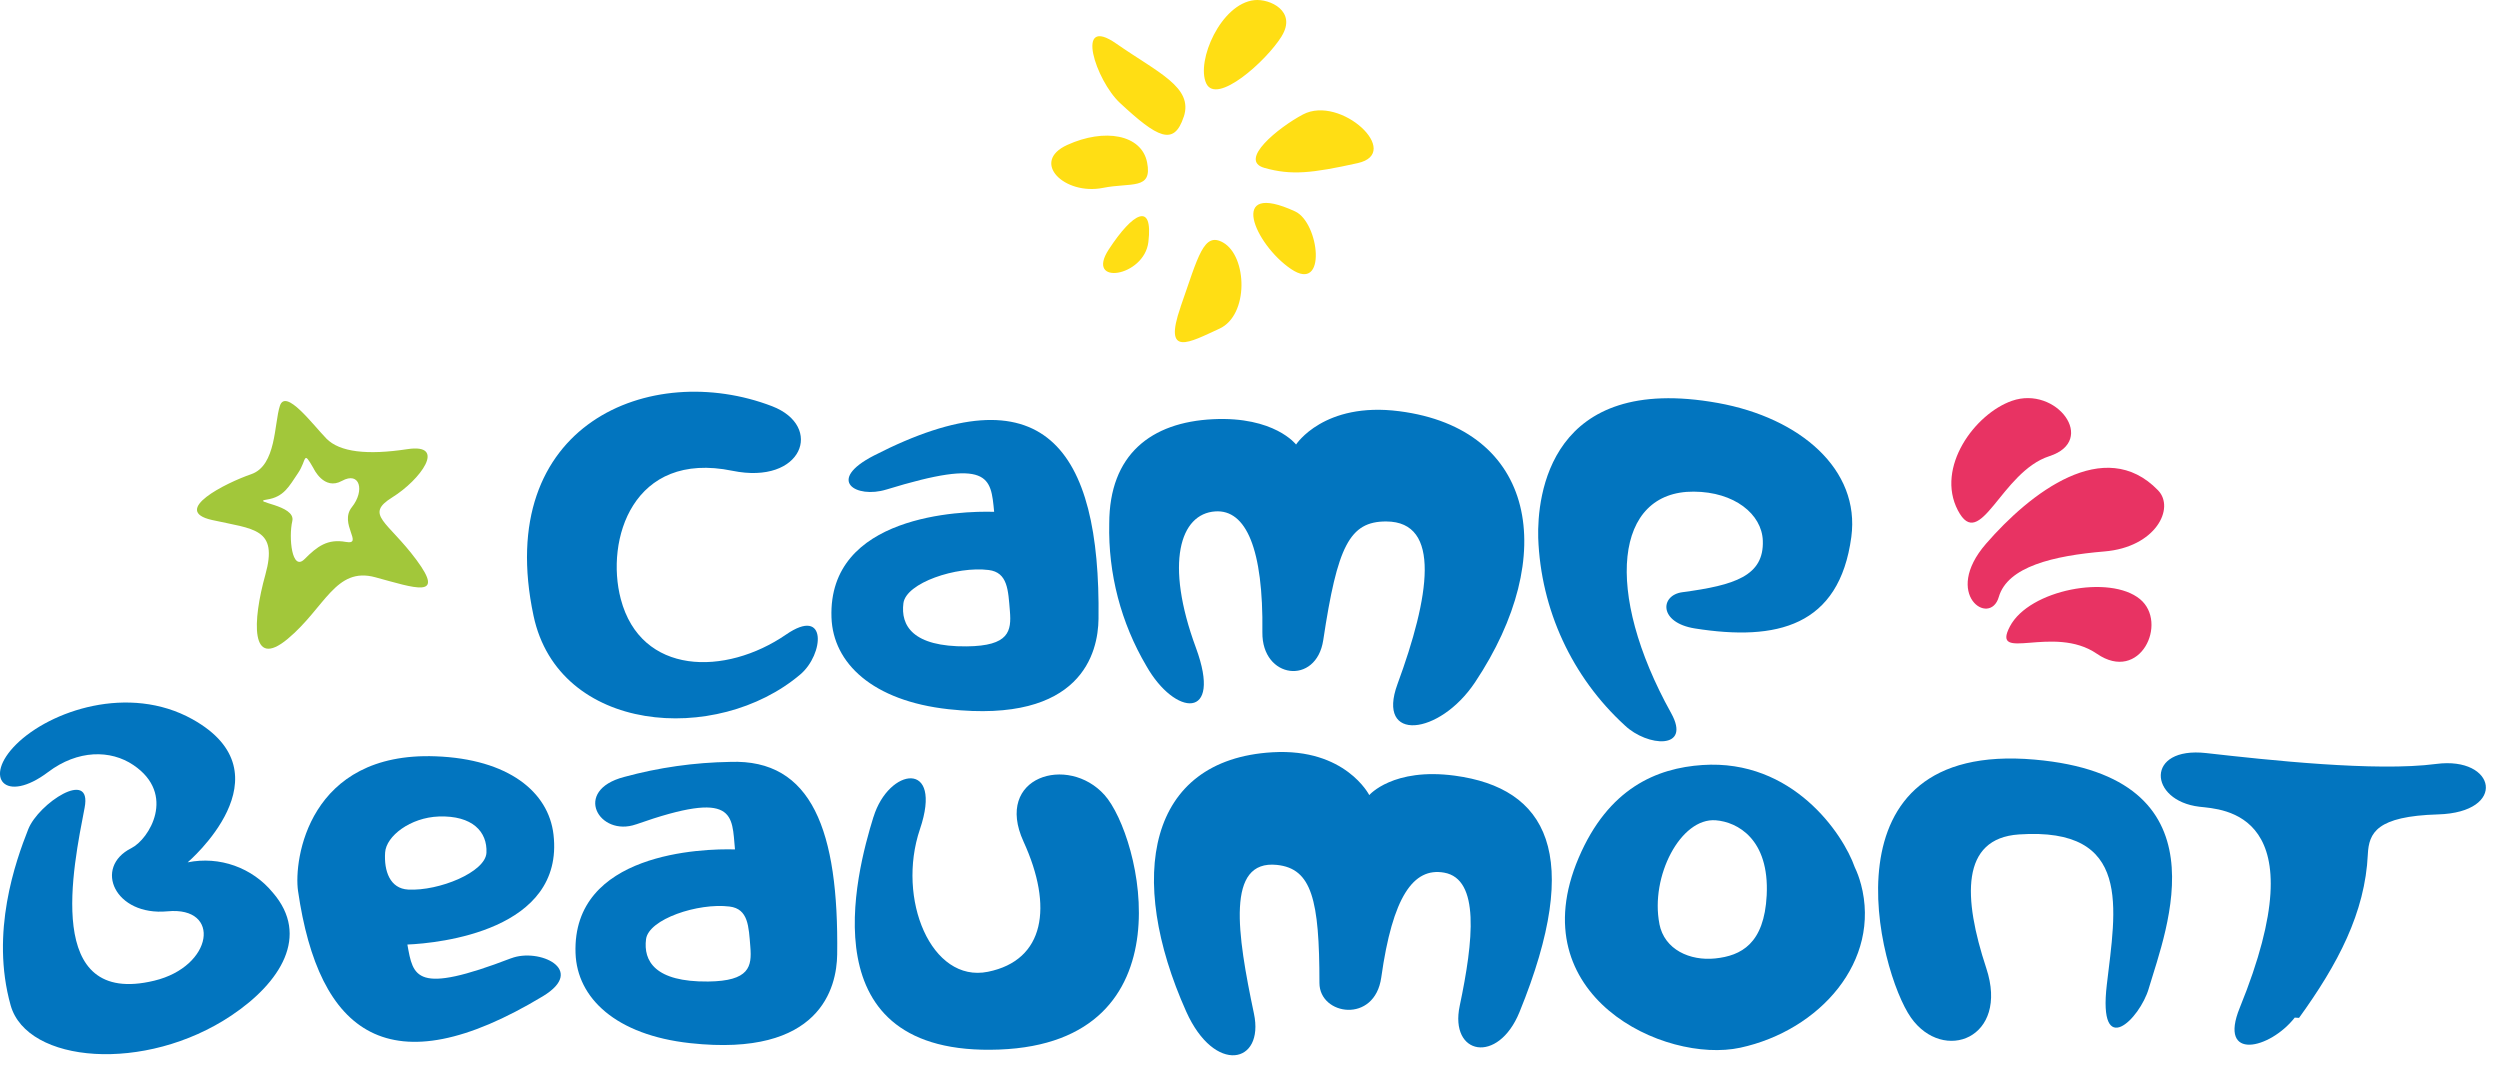 <svg width="164" height="70" viewBox="0 0 164 70" fill="none" xmlns="http://www.w3.org/2000/svg">
<g clip-path="url(#clip0_135_952)">
<path d="M131.849 41.095C130.585 43.509 134.712 40.934 137.556 42.887C140.399 44.839 142.25 40.849 140.386 39.305C138.413 37.673 133.117 38.679 131.849 41.095ZM130.281 35.672C127.39 39.005 130.545 41.147 131.121 39.161C131.697 37.174 134.69 36.456 138.053 36.175C141.415 35.895 142.697 33.334 141.569 32.166C138.058 28.528 133.175 32.337 130.281 35.672ZM131.984 26.294C134.898 25.277 137.616 28.898 134.438 29.925C131.26 30.951 129.901 36.29 128.435 33.477C126.968 30.664 129.55 27.145 131.984 26.294Z" fill="#E83363"/>
<path d="M22.43 31.547C23.612 30.892 23.945 32.19 23.082 33.27C22.22 34.35 23.887 35.764 22.687 35.55C21.488 35.335 20.816 35.835 19.98 36.676C19.144 37.517 18.926 35.252 19.175 34.182C19.425 33.112 16.38 32.944 17.503 32.772C18.627 32.6 18.952 31.918 19.55 31.036C20.149 30.153 19.856 29.483 20.568 30.723C20.568 30.723 21.25 32.203 22.431 31.546M21.413 28.772C20.512 27.848 18.743 25.454 18.361 26.623C17.979 27.792 18.137 30.538 16.477 31.108C14.818 31.679 11.167 33.501 13.914 34.113C16.661 34.726 18.259 34.638 17.408 37.7C16.556 40.763 16.419 43.95 18.868 41.915C21.317 39.879 22.006 37.157 24.618 37.868C27.231 38.578 29.226 39.305 27.327 36.741C25.428 34.178 23.878 33.777 25.734 32.626C27.589 31.474 29.345 29.066 26.721 29.465C24.097 29.864 22.287 29.663 21.41 28.77" fill="#A2C73A"/>
<path d="M140.96 64.844C140.364 66.866 137.626 69.561 138.207 64.598C138.787 59.615 139.914 54.234 132.441 54.739C128.61 54.999 128.774 58.895 130.299 63.509C131.824 68.124 127.483 69.765 125.36 66.757C123.236 63.748 119.312 48.584 133.476 49.83C146.165 50.947 142.1 60.976 140.959 64.841" fill="#0275BF"/>
<path d="M57.302 53.59C58.307 50.336 61.895 49.825 60.348 54.395C58.802 58.964 61.085 64.505 64.811 63.748C68.536 62.992 69.101 59.484 67.144 55.209C65.186 50.934 70.069 49.48 72.458 52.152C74.848 54.824 78.154 68.376 65.546 68.851C52.938 69.327 56.148 57.303 57.299 53.589" fill="#0275BF"/>
<path d="M150.535 66.755C148.908 68.829 145.494 69.635 146.928 66.111C152.178 53.211 145.777 53.098 144.283 52.922C140.944 52.527 140.711 48.95 144.73 49.402C148.749 49.855 155.868 50.636 159.809 50.115C163.751 49.595 164.508 53.292 159.933 53.425C155.91 53.544 155.399 54.627 155.33 56.041C155.151 59.877 153.36 63.253 150.817 66.773" fill="#0275BF"/>
<path d="M108.857 60.604C108.25 57.493 110.248 53.627 112.558 53.811C113.958 53.922 116.081 55.026 115.895 58.734C115.734 61.911 114.22 62.698 112.516 62.874C110.878 63.044 109.184 62.311 108.854 60.604M122.071 57.984C121.973 57.605 121.838 57.236 121.669 56.883C120.91 54.711 117.604 49.789 111.679 50.185C108.685 50.385 105.508 51.699 103.557 56.281C99.706 65.324 109.185 69.802 114.161 68.73C119.373 67.603 123.428 63.044 122.075 57.984" fill="#0275BF"/>
<path d="M89.823 52.158C89.823 52.158 88.265 49.072 83.482 49.348C75.256 49.822 73.876 57.562 77.816 66.359C79.676 70.511 82.956 69.798 82.259 66.493C81.158 61.263 80.408 56.387 83.768 56.738C86.051 56.979 86.555 59.021 86.555 64.483C86.555 66.611 90.183 67.174 90.611 64.12C91.354 58.818 92.717 56.888 94.735 57.245C97.087 57.661 96.662 61.694 95.757 65.983C95.074 69.212 98.269 69.845 99.676 66.399C103.913 56.007 101.459 51.698 95.438 50.884C91.383 50.338 89.823 52.158 89.823 52.158Z" fill="#0275BF"/>
<path d="M26.78 58.356C28.798 58.461 31.849 57.212 31.911 55.942C31.979 54.561 30.988 53.488 28.792 53.562C26.925 53.626 25.332 54.845 25.264 55.923C25.183 57.135 25.579 58.294 26.78 58.356ZM33.538 62.862C35.344 62.166 38.517 63.6 35.609 65.356C25.547 71.419 20.912 67.828 19.552 58.451C19.254 56.401 20.243 49.297 28.586 49.614C33.343 49.793 35.988 51.941 36.31 54.751C37.034 61.042 28.792 61.877 26.724 61.961C27.108 64.101 27.245 65.276 33.537 62.859" fill="#0275BF"/>
<path d="M47.86 59.469C45.795 59.214 42.554 60.293 42.381 61.608C42.196 63.037 42.958 64.424 46.451 64.388C49.179 64.358 49.326 63.398 49.222 62.111C49.114 60.771 49.093 59.622 47.86 59.469ZM41.724 54.078C39.31 54.928 37.526 51.862 40.943 50.968C43.211 50.349 45.547 50.017 47.898 49.98C53.264 49.781 55.029 54.495 54.919 62.612C54.89 64.769 53.837 69.367 45.279 68.431C40.397 67.898 37.854 65.471 37.755 62.524C37.531 55.926 46.081 55.657 48.215 55.722C47.999 53.469 48.311 51.754 41.724 54.08" fill="#0275BF"/>
<path d="M1.851 54.403C1.022 56.502 -0.644 61.161 0.698 65.949C1.77 69.759 9.519 70.406 15.174 66.621C18.409 64.458 20.344 61.386 17.898 58.557C16.547 56.911 14.397 56.147 12.31 56.57C12.31 56.57 19.107 50.794 12.622 47.181C8.448 44.859 3.291 46.624 1.069 48.823C-1.152 51.022 0.349 52.766 3.161 50.643C5.102 49.18 7.254 49.173 8.756 50.191C11.579 52.102 9.787 55.052 8.615 55.639C6.105 56.898 7.533 60.111 10.992 59.782C14.542 59.444 13.995 63.403 10.111 64.335C2.84 66.084 4.804 56.875 5.552 52.981C6.056 50.373 2.521 52.703 1.851 54.403Z" fill="#0275BF"/>
<path d="M85.022 29.161C85.022 29.161 86.844 26.338 91.794 26.976C100.752 28.129 102.309 36.436 96.764 44.757C94.425 48.265 90.261 48.722 91.675 44.877C93.776 39.164 94.585 34.225 90.943 34.208C88.52 34.199 87.733 35.845 86.806 41.987C86.353 44.987 82.772 44.542 82.812 41.475C82.882 36.004 81.74 33.413 79.722 33.548C77.407 33.702 76.399 36.933 78.452 42.492C80.222 47.298 77.069 46.986 75.203 43.688C73.535 40.863 72.691 37.627 72.766 34.347C72.771 29.813 75.512 27.697 79.576 27.5C83.603 27.304 85.022 29.161 85.022 29.161Z" fill="#0275BF"/>
<path d="M64.855 37.392C62.748 37.131 59.44 38.23 59.264 39.57C59.077 41.027 59.856 42.44 63.42 42.402C66.208 42.373 66.356 41.397 66.249 40.084C66.136 38.716 66.112 37.547 64.855 37.392ZM58.132 32.117C56.179 32.719 54.137 31.524 57.339 29.88C68.418 24.197 72.206 29.347 72.063 40.598C72.037 42.797 70.967 47.48 62.228 46.525C57.247 45.979 54.648 43.508 54.545 40.507C54.311 33.782 63.037 33.507 65.216 33.576C64.995 31.277 64.947 30.023 58.136 32.117" fill="#0275BF"/>
<path d="M109.626 46.779C110.98 49.217 108.058 48.981 106.594 47.592C103.123 44.42 101.074 39.986 100.907 35.287C100.832 32.535 101.641 24.441 112.703 26.437C118.094 27.41 122.037 30.798 121.447 35.222C120.658 41.102 116.553 42.073 111.195 41.228C108.795 40.85 108.892 39.045 110.364 38.849C113.8 38.391 115.723 37.779 115.641 35.47C115.58 33.723 113.773 32.266 111.113 32.252C105.935 32.216 105.184 38.785 109.626 46.779Z" fill="#0275BF"/>
<path d="M52.503 44.241C54.05 42.927 54.293 39.75 51.569 41.625C47.584 44.361 42.043 44.31 40.723 39.297C39.7 35.418 41.508 29.542 48.045 30.883C52.657 31.829 54.061 27.961 50.649 26.648C42.717 23.601 32.325 27.792 35 40.395C36.642 48.125 47.019 48.895 52.503 44.241Z" fill="#0275BF"/>
<path d="M84.081 2.374C83.064 4.017 79.794 6.926 79.125 5.462C78.457 3.999 80.091 0.241 82.288 0.009C83.299 -0.098 85.091 0.733 84.077 2.374M82.954 11.016C84.712 11.511 86.061 11.366 89.059 10.702C92.057 10.038 87.947 6.201 85.474 7.509C83.86 8.364 81.195 10.527 82.954 11.016ZM84.691 17.647C87.079 19.268 86.546 14.604 84.964 13.871C80.48 11.799 82.298 16.031 84.691 17.647ZM77.449 20.131C76.274 23.497 78.042 22.453 79.992 21.563C81.941 20.673 81.826 16.809 80.233 15.909C78.965 15.195 78.619 16.768 77.445 20.131M72.736 16.362C71.161 18.776 75.058 18.174 75.333 15.88C75.655 13.192 74.314 13.948 72.736 16.362ZM75.249 10.65C74.883 8.815 72.449 8.397 70.012 9.508C67.575 10.619 69.816 12.833 72.36 12.324C74.196 11.956 75.615 12.486 75.249 10.65ZM77.654 7.665C78.298 5.722 75.979 4.777 73.22 2.856C70.461 0.936 71.888 5.28 73.467 6.751C75.93 9.042 77.011 9.609 77.651 7.665" fill="#FFDE14"/>
</g>
<defs>
<clipPath id="clip0_135_952">
<rect width="164" height="70" fill="white"/>
</clipPath>
</defs>
</svg>
